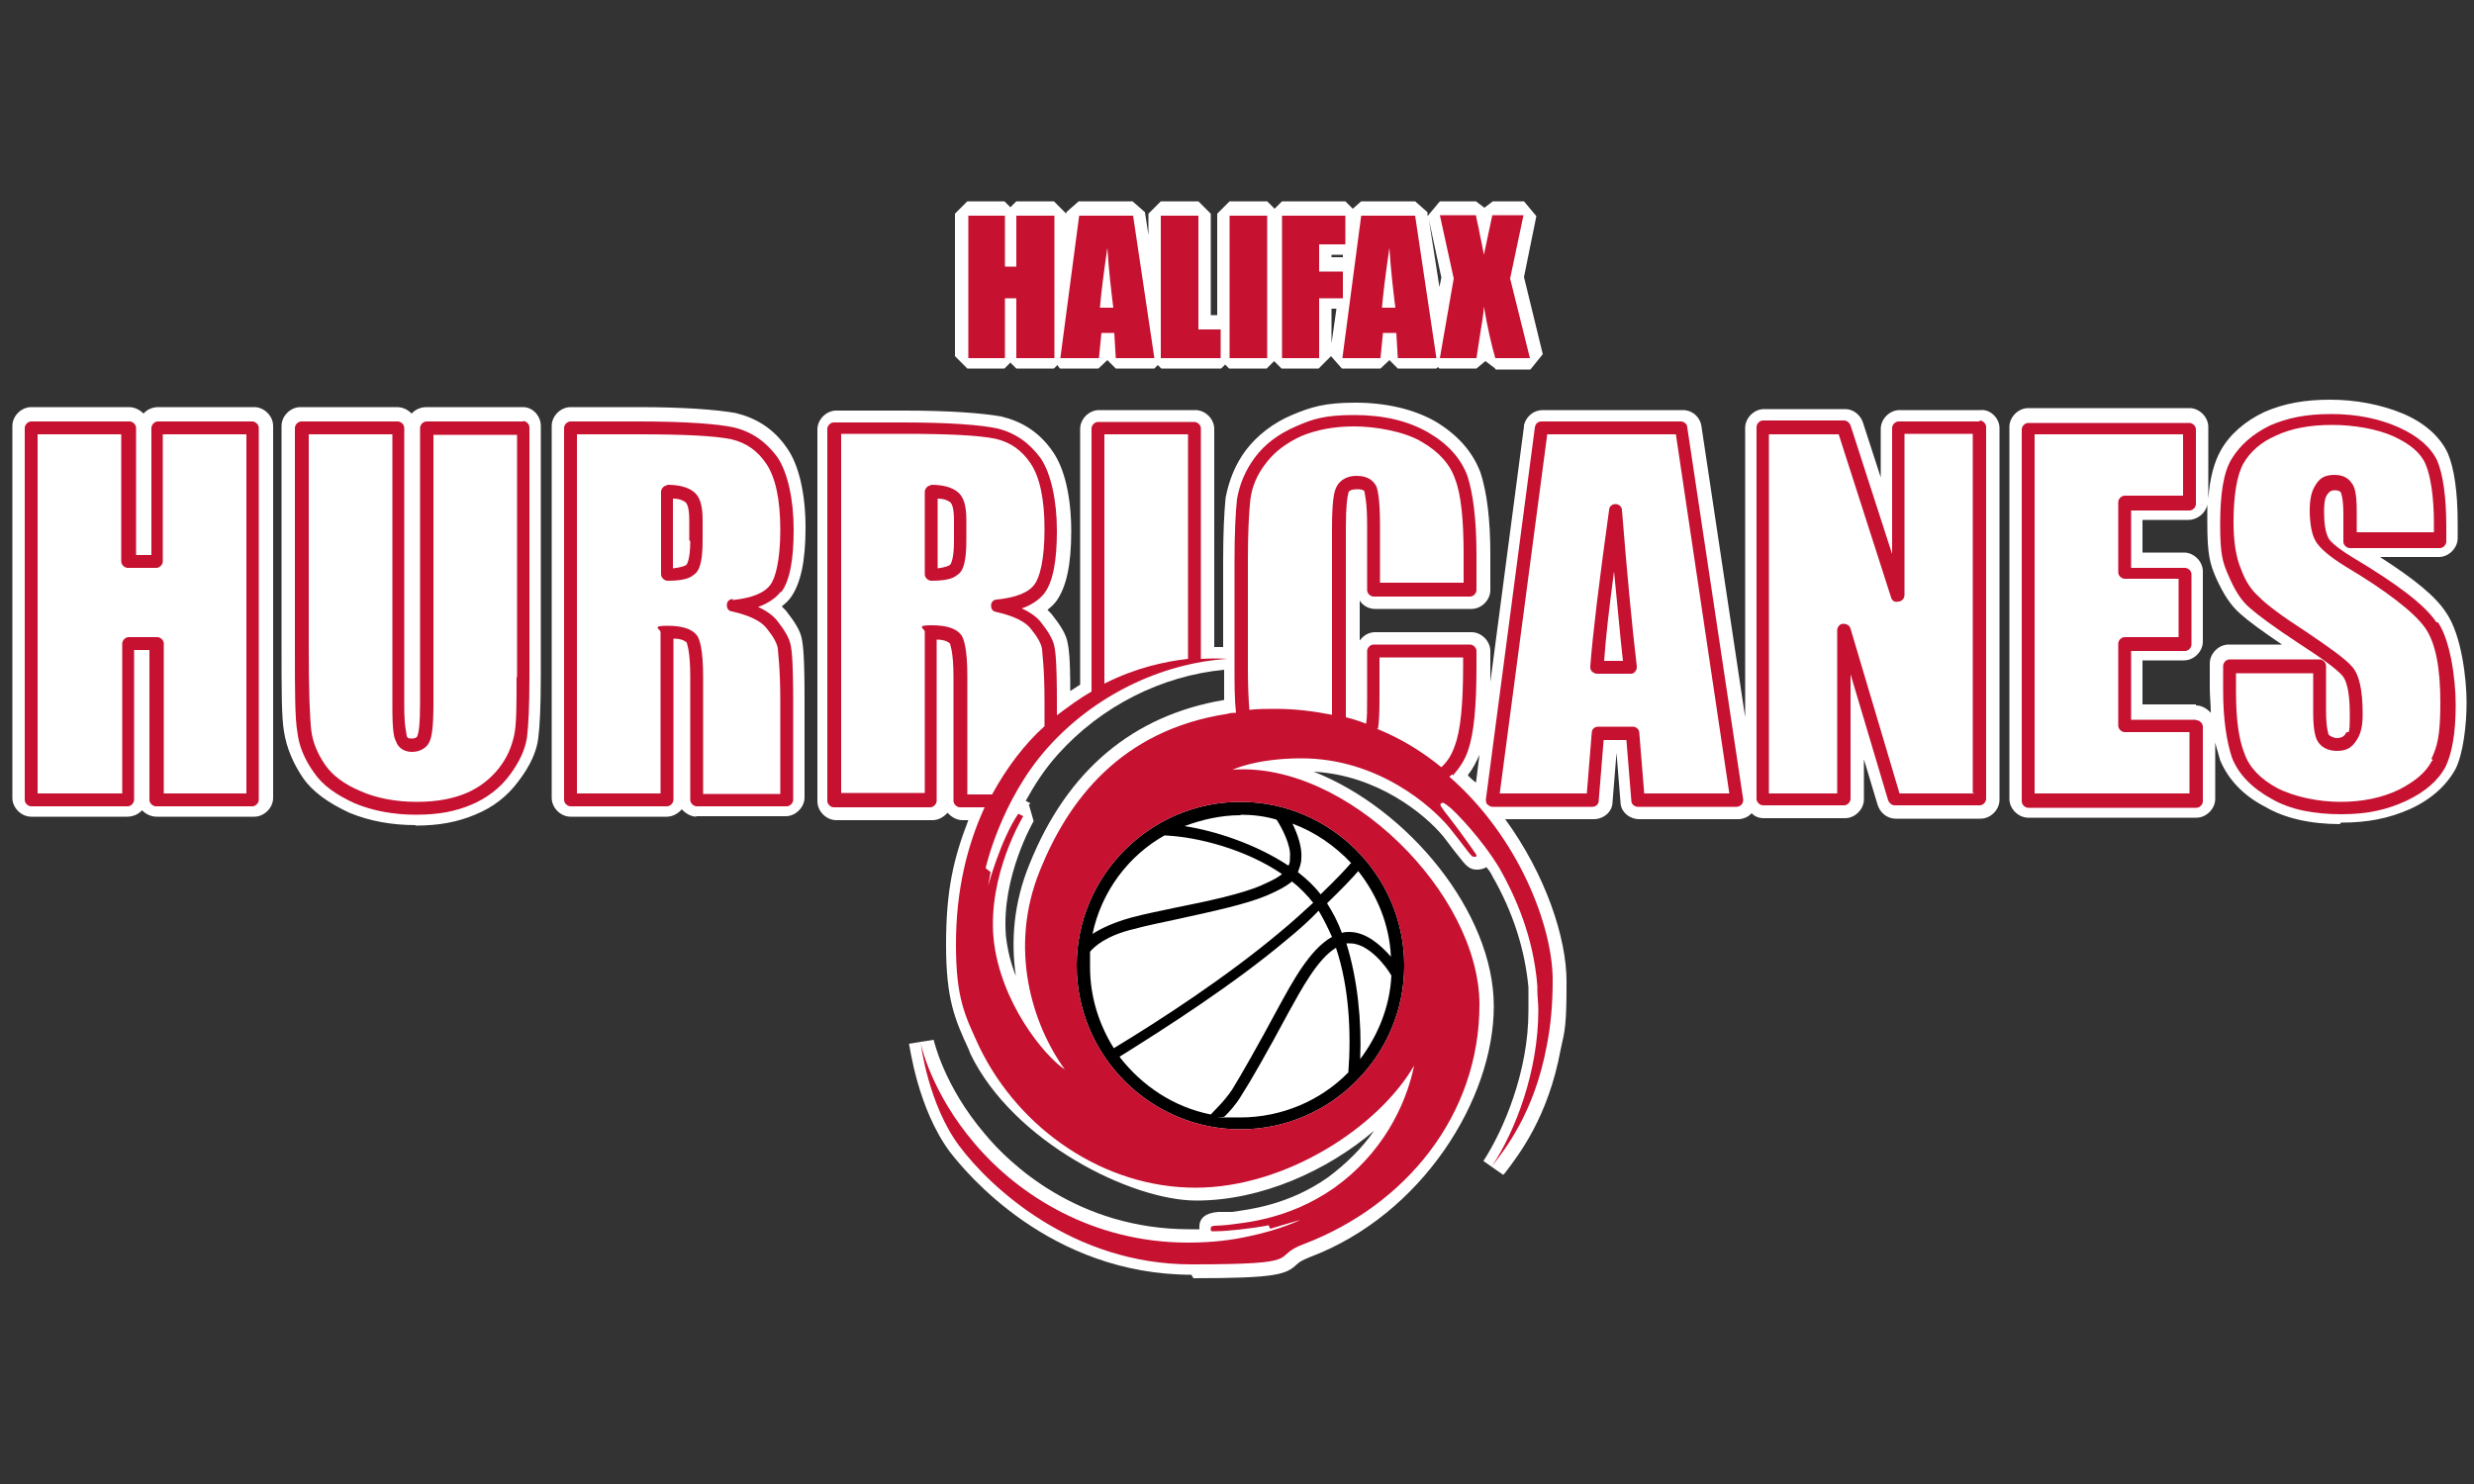 <?xml version="1.0" encoding="UTF-8"?>
<svg id="Layer_1" xmlns="http://www.w3.org/2000/svg" version="1.1" viewBox="0 0 500 300">
  <rect x="0" y="0" width="500" height="300" fill="#333333" stroke="none"/>
  <!-- Generator: Adobe Illustrator 29.5.1, SVG Export Plug-In . SVG Version: 2.1.0 Build 141)  -->
  <defs>
    <style>
      .st0 {
        fill: #c61131;
      }

      .st1 {
        fill: #fff;
      }
    </style>
  </defs>
  <g id="Layer_2">
    <path class="st1" d="M240.9,257.7c-28.8,0-45.7-20.7-48.9-24.8-6.6-8.9-8.1-21.4-8.3-21.9l5-.8s2,9.3,10.4,19.1c4.8,5.8,18.6,19.2,41.3,19.2s1.3,0,2,0v-.5c0-1.8,1.3-2.8,3.8-3h2.8c3.3-.5,11.3-1.3,19.4-7,3.6-2.7,6.8-5.8,9.3-9.4-9.4,8-22.7,14.1-35.9,14.1s-37.1-11.9-45.7-29.7l-.3-.8c-2.8-6.1-4.6-10.1-4.6-21.2s1.5-17.4,4.5-25.2h-1.2c-1.2,0-2.3-.7-3-1.5-.7.8-1.8,1.5-3,1.5h-19.5c-2,0-3.8-1.8-3.8-3.8v-75.2c0-2,1.8-3.8,3.8-3.8h13.9c8.8,0,15.6.5,19.5,1.2,4.1,1,7.6,3.1,10.3,7,2.5,3.5,3.8,9.4,3.8,16.2s-1,11.3-3,14.1c-.5.7-1.2,1.3-1.8,1.8.3.3.7.7.8.8,1.8,2.3,3,4.1,3.3,6,.2,1,.5,2.8.5,9.6.7-.5,1.3-.8,2-1.3v-51.7c0-2,1.8-3.8,3.8-3.8h19.5c2,0,3.8,1.8,3.8,3.8v44.1h1.8v-17.4c0-5.6.2-9.8.5-12.8.7-3.6,2-6.8,4.1-9.6,2.3-3,5.5-5.5,9.3-7.1s6.6-2.5,12.8-2.5,11.8,1.3,16.2,3.8c4.5,2.7,7.5,6.1,9.1,10.3,1.3,4,2,9.4,2,16.7v7.1c0,2-1.8,3.8-3.8,3.8h-19.5c-1.3,0-2.5-.7-3.1-1.7v8.1c.7-1,1.8-1.7,3.1-1.7h19.5c2,0,3.8,1.8,3.8,3.8v6.3l6.8-51.7v-.3c.5-1.8,2-3,3.8-3h28.3c2,0,3.6,1.5,3.8,3.5l8.8,58.6v-58.5c0-2,1.8-3.8,3.8-3.8h16.4c1.7,0,3.1,1.2,3.6,2.7l3.6,11.1v-9.8c0-2,1.8-3.8,3.8-3.8h16.4c2-.2,3.8,1.7,3.8,3.6v75.2c0,2-1.8,3.8-3.8,3.8h-17.2c-1.7,0-3.1-1.2-3.6-2.7l-2.8-9.3v8.1c0,2-1.8,3.8-3.8,3.8h-16.4c-1,0-1.8-.3-2.5-1-.7.8-1.8,1.2-2.7,1.2h-20c-2,0-3.8-1.5-3.8-3.5l-.8-9.9h0l-.8,9.9c0,2-1.8,3.5-3.8,3.5h-17.9c8.1,11.1,12.4,23.9,12.4,32.8s-.3,9.8-1.2,13.8c-2.5,13.6-8.4,21.2-11.3,25l-.3.3-4-2.8c4.1-6.3,9.1-18.1,9.1-30.3s0-1.3,0-2v-2.8c-.7-7.6-3.1-15.2-7.3-22.5-.3-.7-.7-1.2-1.2-1.8-.8.5-1.7.5-2,.5-1.5,0-2.3-1-3.6-2.7-.7-.8-1.7-2.2-3.1-4-3.8-4.6-13.4-12.4-26.2-13.1,19.1,7.5,36.4,28.5,36.4,47.4s-14.6,42.2-37.1,50.7c-1.7.7-2.2,1-2.7,1.5-2.2,2-3.8,2.8-20.9,2.8l-.5-.8ZM207.9,162.5l1,3.5s-6.6,11.3-5.6,23.2c.3,2.8,1,5.6,2,8.1-1-7-.5-14.7,2.8-22.7,7.6-18.9,20.9-30,39.3-33.1v-6.1c-12.6,1.2-24.8,7.3-33.6,17.1-2.7,3-4.8,6.3-6.5,9.4l1,.5-.3.2ZM296.6,156.7c.5.5,1,1,1.7,1.5l.7-5.6c-.7,1.5-1.3,2.8-2.3,4v.2ZM84,166.8c-4.8,0-9.3-.8-13.4-2.5-4.3-2-7.5-4.3-9.4-7.1s-3.3-6-3.8-9.3c-.5-2.8-.5-8.3-.5-17.2v-44.6c0-2,1.8-3.8,3.8-3.8h19.5c1.2,0,2.2.5,3,1.3.7-.8,1.8-1.3,3-1.3h19.5c2,0,3.6,1.8,3.6,3.8v50.4c0,6-.2,10.3-.5,12.6-.3,2.8-1.7,5.8-4,8.8-2.2,3-5.1,5.3-8.8,6.8-3.6,1.5-7.3,2.2-12.1,2.2h0ZM473,166.6c-6.1,0-11.3-1.2-15.2-3.5-4.5-2.3-7.5-5.6-9.1-9.4-.3-1.2-.7-2.3-1-3.6v11.4c0,2-1.8,3.8-3.8,3.8h-34c-2,0-3.8-1.8-3.8-3.8v-75.2c0-2,1.8-3.8,3.8-3.8h32.6c2,0,3.8,1.8,3.8,3.8v14.6c.3-4.3,1.2-7.5,2.5-9.8,1.8-3.3,5-6,8.8-7.8,4.1-1.8,8.3-2.5,13.4-2.5s10.3,1,14.6,2.8c4.3,1.8,7.5,4.6,9.1,8,1.3,3.1,2,7.8,2,14.2v3c0,2-1.8,3.8-3.8,3.8h-11.9c7,4.5,11.3,8,13.4,11.3,3.1,4.5,4.1,13.4,4.1,18.1s-.7,10.3-2.2,13.4c-1.8,3.3-4.8,6.1-9.1,8.1-4.5,2-8.8,2.8-14.1,2.8l-.2.3ZM443.8,142.6c1.2,0,2.3.7,3,1.5,0-1.7-.2-3.3-.2-5v-5c0-2,1.8-3.8,3.8-3.8h10.8c-4-2.7-6.6-4.6-8.3-6.1-2-1.7-3.5-4-5-7.3-1.3-3-1.8-4.8-1.8-11.3s0-2.5,0-3.6c-.3,1.7-2,3.1-3.8,3.1h-9.3v6.6h8.4c2,0,3.8,1.8,3.8,3.8v14.2c0,2-1.8,3.8-3.8,3.8h-8.4v8.9h10.8ZM140.8,165.1c-1.2,0-2.3-.7-3-1.5-.7.8-1.8,1.5-3,1.5h-19.5c-2,0-3.8-1.8-3.8-3.8v-75.2c0-2,1.8-3.8,3.8-3.8h13.9c8.8,0,15.6.5,19.5,1.2,4.1,1,7.6,3.1,10.3,7,2.5,3.5,3.8,9.4,3.8,16.2s-1,11.3-3,14.1c-.5.7-1.2,1.3-1.8,1.8.3.3.7.7.8.8,1.8,2.3,3,4.1,3.3,6,.2,1.2.5,3.3.5,11.9v19.9c0,2-1.8,3.8-3.8,3.8h-18.2l.2.2ZM31.7,165.1c-1.2,0-2.2-.5-3-1.3-.7.8-1.8,1.3-3,1.3H6.3c-2,0-3.8-1.8-3.8-3.8v-75.2c0-2,1.8-3.8,3.8-3.8h19.7c1.2,0,2.2.5,3,1.3.7-.8,1.8-1.3,3-1.3h19.4c2,0,3.8,1.8,3.8,3.8v75.2c0,2-1.8,3.8-3.8,3.8h-19.7ZM302.2,74.5l-2-1.5-1.8,1.5h-7.5l-.3-.3-.3.3h-7.8l-1.7-1.7-1.8,1.7h-7.8l-2.2-2.5-2.5,2.5h-7.5l-1.5-1.5-1.5,1.5h-7.6l-.8-.8-.8.8h-12.1l-.7-.7-.7.7h-7.8l-1.7-1.7-1.8,1.7h-7.8l-.5-.7-.7.7h-7.6l-1.2-1.2-1.2,1.2h-7.5l-2.5-2.5v-28.8l2.5-2.5h7.5l1.2,1.2,1.2-1.2h7.6l2.5,2.5v-.3l2.5-2.2h10.9l2.5,2.2.7,4.6v-4.3l2.5-2.5h7.6l2.5,2.5v20.5h1.3v-20.5l2.5-2.5h7.6l1.5,1.5,1.5-1.5h12.8l1.5,1.5,1.7-1.5h10.9l2.5,2.2v.8l2.5-3h7.3l1.7,1.3,1.7-1.3h6.3l2.5,3-2.5,12.3,3.8,15.6-2.5,3.1h-7l-.2-.2ZM269.1,69.4l1-7h-1v7ZM290.8,58.6l.5-2.5-2.5-11.6,2.2,14.1h-.2ZM271.4,52v-.5h-2.3v.5h2.3Z"/>
    <path class="st1" d="M51.2,84.8h-19.4c-.7,0-1.3.7-1.3,1.3v25.7h-3.1v-25.7c0-.7-.7-1.3-1.3-1.3H6.3c-.7,0-1.3.7-1.3,1.3v75.2c0,.7.7,1.3,1.3,1.3h19.5c.7,0,1.3-.7,1.3-1.3v-30.3h3.1v30.3c0,.7.7,1.3,1.3,1.3h19.5c.7,0,1.3-.7,1.3-1.3v-75.2c0-.7-.7-1.3-1.3-1.3ZM33,113.1h.2c0,.7-.7,1.3-1.3,1.3h-.2c.7,0,1.3-.7,1.3-1.3ZM24.7,129.7v30.3h0v-30.3c0-.7.7-1.3,1.3-1.3h.2c-.7,0-1.3.7-1.3,1.3h-.2ZM105.5,84.8h-19.4c-.7,0-1.3.7-1.3,1.3v55.5c0,4.6-.3,6.1-.5,6.6,0,.3-.3.7-1.2.7s-.8,0-1-.5c0-.5-.5-1.8-.5-5.8v-56.5c0-.7-.7-1.3-1.3-1.3h-19.5c-.7,0-1.3.7-1.3,1.3v44.6c0,8.6,0,14.1.5,16.9.3,2.8,1.5,5.6,3.3,8.1,1.8,2.7,4.6,4.6,8.3,6.3,3.6,1.5,7.8,2.3,12.4,2.3s8-.7,11.1-2,5.8-3.3,7.8-6,3.1-5.1,3.5-7.6c.3-2.3.5-6.5.5-12.3v-50.4c0-.7-.7-1.3-1.3-1.3h0ZM86.5,149.9c-.5.8-1.3,1.3-2.3,1.5,1-.2,1.8-.7,2.3-1.5ZM82,151.4c-.3,0-.5-.2-.8-.3.3,0,.5.3.8.3ZM80.5,150.6c.2.2.3.3.5.5-.2,0-.3-.3-.5-.5ZM80.4,150.4c-.2-.3-.3-.5-.5-1,0,.3.3.7.5,1ZM62.3,130.7h0ZM62.8,147.2h0ZM65.6,154.2c1.2,1.7,2.8,3,5,4.1-2.2-1.2-3.8-2.7-5-4.1ZM100.9,154.7c1.7-2.3,2.7-4.5,3-6.5-.3,2.2-1.3,4.3-3,6.5ZM104.1,146.2v-2.7,2.7ZM105.7,84.8h0ZM157.9,119.2c1.7-2.3,2.5-6.5,2.5-12.6s-1.2-11.6-3.3-14.7c-2.3-3.1-5.1-5.1-8.8-6-3.3-.7-9.6-1.2-19.1-1.2h-13.9c-.7,0-1.3.7-1.3,1.3v75.2c0,.7.7,1.3,1.3,1.3h19.5c.7,0,1.3-.7,1.3-1.3v-32.6c2,0,2.5.7,2.7.8,0,.3.7,1.5.7,6.8v25c0,.7.7,1.3,1.3,1.3h18.2c.7,0,1.3-.7,1.3-1.3v-19.9c0-8.3-.3-10.4-.5-11.4-.3-1.5-1.3-3.1-2.8-5-.8-1-2.2-2-3.8-2.7,2-.7,3.6-1.8,4.6-3.1h0ZM133.5,116.1c.2.5.7,1,1.2,1-1.8,0-1.5-.5-1.2-1ZM139.5,109c0,4.1-.8,4.8-.8,4.8-.3,0-1,.5-2.7.7v-14.1c1.5,0,2.2.5,2.5.7.3,0,.8,1,.8,3.6v4.1h.2v.2ZM140.2,115.9c1.3-.8,1.8-3,1.8-7v-4.1c0-2.8-.5-4.6-1.7-5.6s-3-1.5-5.3-1.5h0c2.7,0,4.5.5,5.5,1.5,1.2,1,1.7,2.8,1.7,5.6v4.1c0,4-.7,6.1-1.8,7s-2.8,1.2-5.3,1.2,0,0,0,0c2.5,0,4.3-.3,5.1-1.2ZM157.7,106.7c0,1.7,0,3-.2,4.3,0-1.3.2-2.7.2-4.5h0v.2ZM133.5,160h-16.9,16.9ZM134.9,126h-.5c.2,0,.3-.2.5-.2,3.3,0,5.1.7,6.1,2,.5.8,1.2,2.5,1.2,8.3h0c0-5.5-.7-7.3-1.2-8.1-1-1.3-2.8-2-6.1-2ZM157.7,160h-15.6,15.6ZM156.9,129.7v.3-.3ZM148.1,120.9h0c-.7-.2-1.2.3-1.2,1h0c0-.7.5-1.2,1.2-1.2h0c3.8,0,6.5-1.2,7.6-3,.7-.8,1.5-2.8,1.8-6.6-.3,3.5-1,5.8-1.8,6.8-1.2,1.7-3.8,2.7-7.6,3.1v-.2ZM339.8,84.8h-28.3c-.7,0-1.2.5-1.3,1.2l-9.9,75.2c0,.3,0,.8.3,1,.3.3.7.5,1,.5h20.2c.7,0,1.3-.5,1.3-1.2l1-12.3h4.6l1,12.3c0,.7.7,1.2,1.3,1.2h20c.3,0,.8-.2,1-.5.3-.3.3-.7.3-1l-11.3-75.2c0-.7-.7-1.2-1.3-1.2h0ZM330.8,134.5c0,.3,0,.8-.3,1-.3.3-.7.5-1,.5h-6.8c-.3,0-.7,0-1-.5-.3-.3-.3-.7-.3-1h0c0,.3,0,.5.3.8s.7.5,1,.5h6.8c.3,0,.7,0,1-.5.3-.3.3-.5.3-.8h0ZM326.2,115.1c.7,6.8,1.2,12.9,1.8,18.1h-3.8c.3-4.5,1-10.6,2-18.1ZM303.2,160l9.6-72.6-9.6,72.6h0ZM330,146.6h0c.3,0,.7,0,.8.3-.3-.2-.7-.3-1-.3h.2ZM332.3,160l-1-12.3,1,12.3h0ZM400.1,84.6h-16.4c-.7,0-1.3.7-1.3,1.3v25.5l-8.4-26c-.2-.5-.7-1-1.3-1h-16.4c-.7,0-1.3.7-1.3,1.3v75.2c0,.7.7,1.3,1.3,1.3h16.4c.7,0,1.3-.7,1.3-1.3v-25.2l7.6,25.5c.2.5.7,1,1.3,1h17.2c.7,0,1.3-.7,1.3-1.3v-75.2c0-.7-.7-1.3-1.3-1.3v.2ZM383.7,121.2c.7,0,1.2-.7,1.2-1.3v-32.6h13.8v.3h-13.4v32.6h-.2c0,.5-.5,1-1.2,1.2-.3,0-.5,0-.8-.2h.7ZM357.5,87.4h14.1c0,.2-13.9.2-13.9.2v72.4h-.2v-72.6ZM373.9,126.7s0-.3-.2-.3c0,0,.3.3.3.5l9.9,33.1h0l-9.9-33.3h-.2ZM443.8,145.1h-13.1v-13.9h10.9c.7,0,1.3-.7,1.3-1.3v-14.2c0-.7-.7-1.3-1.3-1.3h-10.9v-11.6h11.8c.7,0,1.3-.7,1.3-1.3v-15.1c0-.7-.7-1.3-1.3-1.3h-32.6c-.7,0-1.3.7-1.3,1.3v75.2c0,.7.7,1.3,1.3,1.3h34c.7,0,1.3-.7,1.3-1.3v-15.1c0-.7-.7-1.3-1.3-1.3h0ZM429.6,128.5h10.8-10.8ZM411.2,160v-72.6h0v72.6h0ZM492.4,125.4h0c-2.3-3.5-8-7.8-16.9-13.1-3.6-2.2-4.8-3.5-5-4.1-.5-1-.8-2.8-.8-5.1s.3-3.1.7-3.6c.3-.5.8-.8,1.5-.8s1.2.3,1.2.5c0,0,.5,1,.5,4.3v5.6c0,.7.7,1.3,1.3,1.3h18.2c.7,0,1.3-.7,1.3-1.3v-3c0-6.3-.7-10.6-1.8-13.3-1.3-2.8-4-5.1-7.8-6.8-3.8-1.7-8.3-2.7-13.6-2.7s-8.9.8-12.4,2.3c-3.5,1.7-6.1,4-7.8,6.8-1.7,2.8-2.3,7.3-2.3,13.3s.5,7.6,1.7,10.3c1.2,2.8,2.5,5,4.3,6.5,1.7,1.5,4.8,3.8,9.8,7.1,4.8,3.1,7.8,5.3,8.9,6.6.7.8,1.5,2.8,1.5,7.8s-.3,3.1-.8,3.8c-.3.7-1,1-1.8,1s-1.5-.5-1.7-.7c0-.2-.5-1.2-.5-4.8v-9.1c0-.7-.7-1.3-1.3-1.3h-18.2c-.7,0-1.3.7-1.3,1.3v5c0,5.8.7,10.3,1.8,13.6,1.3,3.3,4,6.1,8,8.3,3.8,2.2,8.6,3.1,14.1,3.1s9.4-1,13.1-2.7c3.8-1.8,6.5-4.1,8-7,1.3-2.8,2-6.8,2-12.4s-1.2-13.3-3.6-16.7h0ZM473.8,114.1c8.4,5,13.9,9.3,16.1,12.4,0,0,0,.3.2.3h0c-2.2-3.1-7.6-7.3-16.1-12.4-3.3-2-5.3-3.6-6-5.1v-.2c.8,1.5,2.8,3.1,6,5h-.2ZM475.5,97.9c.5.7.8,2,.8,5.3v4h-.2v-4.3c0-2.8-.3-4.1-.7-5ZM453.3,93.2c1.3-2.3,3.5-4.3,6.5-5.6,3.1-1.5,7-2.2,11.4-2.2s9.1.8,12.4,2.3,5.5,3.3,6.5,5.6h0c-1-2-3.1-4-6.3-5.3-3.3-1.5-7.6-2.3-12.4-2.3s-8.3.7-11.4,2.2c-3,1.3-5.1,3.3-6.5,5.6-1.3,2.5-2,6.5-2,11.9s0,4.1.3,5.5c-.3-1.8-.5-3.6-.5-5.8,0-5.5.7-9.6,2-11.9h0ZM452.8,114.6c0-.3-.3-.8-.5-1.2.2.5.3,1,.7,1.5.5,1.2,1,2.2,1.5,3-.7-1-1.2-2-1.7-3.3ZM452.1,112.5c0,.2,0,.5.2.7,0-.2,0-.5-.2-.7ZM472.3,151.4c2.2,0,3.1-.8,4-2.2s1.2-3,1.2-5.3c0-3.5-.3-6.1-1.2-8,.8,1.8,1.3,4.5,1.3,8.3s-.3,4-1.2,5.3c-.8,1.5-2.3,2.2-4,2.2s-3.3-1-3.8-1.8c0,0-.2-.3-.3-.5v.2c.5.8,1.7,1.8,3.8,1.8h.2ZM453.6,151.9c-1.2-3-1.7-7.1-1.7-12.6v-3.6h15.6v.3h-15.4v3.6c0,5.5.5,9.8,1.7,12.6,0,.3.2.7.3.8-.2-.3-.3-.8-.5-1.2h0ZM292.9,156.8l.7-.5c1.5-1.7,2.5-3.3,3.1-5.1,1.2-3.5,1.7-8.9,1.7-17.1v-3c0-.7-.7-1.3-1.3-1.3h-19.5c-.7,0-1.3.7-1.3,1.3v14.7c-1.3-.5-2.8-1-4.1-1.3v-38.3c0-4.5.3-6.3.5-7,0-.3.3-.8,1.8-.8s1.5.5,1.5.7c0,.3.5,1.7.5,6.6v13.1c0,.7.7,1.3,1.3,1.3h19.5c.7,0,1.3-.7,1.3-1.3v-7.1c0-7.3-.7-12.4-1.8-15.9-1.3-3.6-4-6.6-8-8.9-4-2.3-8.9-3.5-14.9-3.5s-8.4.8-11.8,2.3c-3.5,1.5-6.3,3.6-8.3,6.3-2,2.7-3.1,5.5-3.6,8.4-.3,2.8-.5,7-.5,12.4v22c0,3.3,0,6.1.3,8.8h-1.7c-21.7,3.3-32.3,17.7-37.9,31.6-6.5,15.9-1.5,31.3,5,40.3-4.1-2.7-13.1-13.6-14.4-26.5-1.2-12.9,6-24.7,6-24.7l-1-.5c-3.6,5.3-6.1,14.6-6.1,14.6l.5-2.8-1-.8s3-13.6,12.4-24.2c9.4-10.6,22.9-17.2,36.4-18.1,0,0-2-.2-5.3,0v-46.6c0-.7-.7-1.3-1.3-1.3h-19.5c-.7,0-1.3.7-1.3,1.3v53.2c-2.3,1.3-4.6,3-7,4.8v-2.5c0-8.3-.3-10.4-.5-11.4-.3-1.5-1.3-3.1-2.8-5-.8-1-2.2-2-3.8-2.7,2-.7,3.6-1.8,4.6-3.1,1.7-2.3,2.5-6.5,2.5-12.6s-1.2-11.6-3.3-14.7c-2.3-3.1-5.1-5.1-8.8-6-3.3-.7-9.6-1.2-19.1-1.2h-13.9c-.7,0-1.3.7-1.3,1.3v75.2c0,.7.7,1.3,1.3,1.3h19.5c.7,0,1.3-.7,1.3-1.3v-32.6c2,0,2.5.7,2.7.8.2.3.7,1.5.7,6.8v25c0,.7.7,1.3,1.3,1.3h5c-3.5,7.6-5.8,16.7-5.8,27.7s1.8,14.4,4.8,20.9c8.1,16.6,25.2,28.3,43.6,28.3s37.1-12.4,44.2-24.7c-1.7,8.3-6.6,17.9-16.1,24.7-9.4,6.6-18.7,7.1-21.4,7.5-2.7.3-3.6,0-3.6.7v.3q0,.3.3.3h.8c2,0,7-.5,10.6-1.2l.3.7c4.1-1.2,6.1-1.8,6.1-1.8,0,0-4,2-10.3,3.3-3.5.8-7.6,1.3-12.4,1.3-19.1,0-34.1-9.4-43.1-20-8.9-10.4-10.9-20.2-10.9-20.2,0,0,1.5,12.3,7.8,20.7,6.3,8.4,22.9,23.9,46.9,23.9s15.6-1.5,22.7-4.1c20.5-7.8,35.5-26,35.5-48.4s-26.8-49.2-49.9-47.5c0,0,4.8-2.3,13.9-2.3,15.4,0,26.3,9.6,30,14.1,3.6,4.5,4.3,5.8,4.8,5.8s.8,0,.5-.5-3.5-5-5.3-7.3c-1.8-2.3-2.2-2.8-1.7-3,.3-.3.7,0,1.7.8s6.3,6.1,10.1,12.4c3.1,5.5,6.8,13.6,7.6,23.7v.8c0,1.3.2,2.7.2,4.1,0,12.3-4.6,24.4-9.4,31.6,2.7-3.5,8.6-10.9,11.1-24.4.8-4,1.2-8.3,1.2-13.3,0-10.8-6.8-28.8-20.9-41.1l-.2.2ZM209.1,117.8c-1.2,1.7-3.8,2.7-7.6,3.1-.7,0-1,.5-1.2,1v-.2c0-.7.5-1.2,1.2-1.2h0c3.8,0,6.5-1.2,7.6-3,.7-.8,1.5-2.8,1.8-6.6-.3,3.5-1,5.8-1.8,6.8ZM186.9,116.1c.2.5.7,1,1.2,1-1.8,0-1.5-.5-1.2-1ZM193.5,115.9c1.3-.8,1.8-3,1.8-7v-4.1c0-2.8-.5-4.6-1.7-5.6s-3-1.5-5.3-1.5h0c2.7,0,4.5.5,5.5,1.5,1.2,1,1.7,2.8,1.7,5.6v4.1c0,4-.7,6.1-1.8,7s-2.8,1.2-5.3,1.2,0,0,0,0c2.5,0,4.3-.3,5.1-1.2ZM189.5,114.4v-14.1c1.5,0,2.2.5,2.5.7.3,0,.8,1,.8,3.6v4.1h0c0,4.3-.8,5-.8,5-.3,0-1,.5-2.5.7ZM210.9,111c0-1.3.2-2.7.2-4.5h0c0,1.7,0,3-.2,4.3v.2ZM186.9,160h-16.9,16.9ZM188.2,126h-.5c.2,0,.3-.2.5-.2,3.3,0,5.1.7,6.1,2,.5.8,1.2,2.5,1.2,8.3h0c0-5.5-.7-7.3-1.2-8.1-1-1.3-2.8-2-6.1-2ZM195.5,160.2h0v-.3h5c3-5.5,6.6-10.1,10.6-13.8v-4.5h0v4.8c-4,3.6-7.6,8.3-10.6,13.8h-5ZM272,190.3c2.5,7.3,3.1,15.7,2.8,23.2,3.6-4.8,6-10.4,6.3-16.7h0c-.3,6.3-2.7,12.1-6.3,16.9h0c.3-7.5-.5-16.1-2.8-23.4h0ZM239.7,166.5c6.5,1,14.4,3.6,20.7,7.8v.3c-6.5-4.3-14.6-7-21-8h.5l-.2-.2ZM258.5,187.8c2.7-2.3,5-4.3,6.8-6,0-.2-.3-.3-.5-.5l.7.7c-2,1.8-4.1,3.8-6.8,6-10.6,8.9-23.9,17.6-33.5,23.4v-.2c9.6-6,22.9-14.4,33.5-23.4h-.2ZM270,191.1h0c-3.8,2.3-7,8.6-9.4,12.9h0c2.5-4.5,5.8-10.8,9.6-13.1l-.2.2ZM266.9,180.4c-1.3-1.7-2.8-3.1-4.6-4.5,1.8,1.3,3.3,2.8,4.6,4.5l3-3-3,3ZM262.9,173.1c0-2.2-.8-5-1.8-7,1,2,2.2,4.6,1.8,7ZM235.6,168.4c-7.5,4.3-12.8,11.3-14.7,19.9h0c1.8-8.6,7.3-15.9,14.7-20h0v.2ZM226.3,213.2c4.5,6,10.9,10.1,18.4,11.6.8-.7,2.7-2.3,4.3-5,2-3.1,5.3-8.8,9.4-16.7h0c-4.3,8.1-7.5,13.8-9.4,16.9-1.7,2.5-3.5,4.1-4.3,5-7.5-1.5-13.9-5.8-18.4-11.6h0v-.2ZM247.4,225.3h3.1c-8.6,0-2.2,0-3.3,0h.2ZM250.7,164.3h0ZM262.9,87.8c3.1-1.3,6.6-2,10.8-2s10.1,1,13.6,3.1c3.5,2,5.8,4.6,6.8,7.6,1.2,3.1,1.7,8.3,1.7,15.1v5.8h-.3v-5.6c0-6.8-.5-11.9-1.7-15.1-1-3-3.3-5.6-6.8-7.6h.2c-3.5-2.2-8.1-3.1-13.6-3.1s-7.6.7-10.8,2c-2.2,1-4.1,2.2-5.6,3.8,1.5-1.7,3.5-2.8,5.8-4h0ZM254.5,95.1s0-.2.2-.3c0,0-.2.2-.2.3ZM269.9,98.5c-.3.8-.7,2.5-.7,8v37.6h-.3v-37.4c0-5.3.5-7.1.7-8,.3-.8,1-1.8,2.3-2.3-1,.5-1.7,1.3-2,2.2ZM278.3,146.9h0c.2-1.3.3-3.1.3-6.3v-8.1h.2v8.1h-.2c0,3.1,0,5-.3,6.3,4.8,2,9.3,4.6,12.9,7.8h0c-3.8-3.1-8.1-5.8-13.1-7.8h.2ZM203.1,72h-7.5v-28.8h7.5v10.3h2.3v-10.3h7.6v28.8h-7.6v-12.1h-2.3v12.1ZM222.5,66.9h2.7l.3,5.1h7.8l-4.3-28.8h-10.9l-3.8,28.8h7.8l.5-5.1h0ZM223.8,49.7c.3,4.8.8,8.8,1.2,12.1h-2.7c.2-2.5.7-6.6,1.5-12.1h0ZM246.7,72h-12.1v-28.8h7.6v23h4.5v5.8ZM256.1,72h-7.6v-28.8h7.6v28.8ZM266.6,72h-7.5v-28.8h12.8v5.8h-5.3v5.5h4.8v5.5h-4.8s0,12.1,0,12.1ZM279,72l.5-5.1h2.7l.3,5.1h7.8l-4.3-28.8h-10.9l-3.8,28.8h7.8ZM280.8,49.7c.3,4.8.8,8.8,1.2,12.1h-2.7c.2-2.5.7-6.6,1.5-12.1h0ZM290.9,72l2.8-16.1-2.8-12.8h7.3c0,.8.5,2.2.8,4,.3,1.5.7,2.8.8,4l1.7-8h6.3l-2.7,12.8,4,16.1h-7c-.8-2.8-1.7-6.3-2.3-10.4-.2,1.8-.5,3.8-.8,5.8l-.7,4.6h-7.5Z"/>
  </g>
  <g id="Layer_11" data-name="Layer_1">
    <path class="st1" d="M33.1,113.5c0,.7-.7,1.3-1.3,1.3h-5.8c-.7,0-1.3-.7-1.3-1.3v-25.7H7.6v72.6h16.9v-30.3c0-.7.7-1.3,1.3-1.3h5.8c.7,0,1.3.7,1.3,1.3v30.3h16.9v-72.6h-16.9v25.7h.2Z"/>
    <path class="st1" d="M87.5,142c0,5.3-.3,6.8-.7,7.6-.5,1.5-1.8,2.3-3.6,2.3s-2.8-.8-3.3-2.2c-.3-.7-.7-2.2-.7-6.8v-55.2h-16.9v43.2c0,8.4,0,13.9.5,16.6.3,2.5,1.2,4.8,2.8,7,1.5,2.2,4,4,7.1,5.3,3.3,1.5,7.1,2.2,11.4,2.2s7.3-.7,10.1-1.8c2.8-1.2,5-2.8,6.6-5.1,1.7-2.3,2.7-4.5,3-6.5.3-2.2.5-6.1.5-11.8v-49h-16.9v54.2h0Z"/>
    <path class="st1" d="M148.1,121.1c3.8-.3,6.5-1.3,7.6-3.1.8-1.2,2-4.1,2-11.1s-1-10.6-2.8-13.3-4.3-4.3-7.1-5c-3.1-.7-9.4-1-18.6-1h-12.6v72.6h16.9v-32.6c0-.7.7-1.3,1.3-1.3,3.3,0,5.1.7,6.1,2,.5.8,1.2,2.5,1.2,8.3v23.7h15.6v-18.6c0-7.5,0-9.9-.5-10.8-.3-1.2-1-2.5-2.2-4-1.2-1.3-3.5-2.5-7.1-3.5-.7,0-1-.7-1-1.3s.5-1.2,1.2-1.2h0v.2ZM142.2,109.4c0,4-.7,6.1-1.8,7s-2.8,1.2-5.3,1.2-1.3-.7-1.3-1.3v-16.7c0-.7.7-1.3,1.3-1.3,2.7,0,4.5.5,5.5,1.5,1.2,1,1.7,2.8,1.7,5.6,0,0,0,4.1,0,4.1Z"/>
    <path class="st1" d="M201.5,121.1c3.8-.3,6.5-1.3,7.6-3.1.8-1.2,2-4.1,2-11.1s-1-10.6-2.8-13.3-4.3-4.3-7.1-5c-3.1-.7-9.4-1-18.6-1h-12.6v72.6h16.9v-32.6c0-.7.7-1.3,1.3-1.3,3.3,0,5.1.7,6.1,2,.5.8,1.2,2.5,1.2,8.3v23.7h5c3-5.5,6.6-10.1,10.6-13.8v-4.8c0-7.5,0-9.9-.5-10.8-.3-1.2-1-2.5-2.2-4-1.2-1.3-3.5-2.5-7.1-3.5-.7,0-1-.7-1-1.3s.5-1.2,1.2-1.2h0v.2ZM195.5,109.4c0,4-.7,6.1-1.8,7s-2.8,1.2-5.3,1.2-1.3-.7-1.3-1.3v-16.7c0-.7.7-1.3,1.3-1.3,2.7,0,4.5.5,5.5,1.5,1.2,1,1.7,2.8,1.7,5.6,0,0,0,4.1,0,4.1Z"/>
    <path class="st1" d="M240.1,87.8h-16.9v50.4c6.3-3.1,12.4-4.5,16.9-5,0,0,0-45.4,0-45.4Z"/>
    <path class="st1" d="M278.8,141c0,3.1,0,5-.3,6.3,4.8,2,9.3,4.6,13.1,7.8,1.2-1.3,2.2-2.8,2.7-4.3,1-3.1,1.7-8.6,1.7-16.2v-1.7h-16.9v8.1h-.2Z"/>
    <path class="st1" d="M287.1,89.5c-3.5-2.2-8.1-3.1-13.6-3.1s-7.6.7-10.8,2c-3,1.3-5.5,3.1-7.1,5.5-1.7,2.3-2.8,4.8-3.1,7.3-.3,2.7-.5,6.6-.5,12.1v22c0,3.1,0,6,.3,8.4,1.7,0,3.5-.2,5.3-.2,4,0,7.8.5,11.3,1.2v-37.6c0-5.3.5-7.1.7-8,.5-1.2,1.5-2.7,4.3-2.7s3.5,1.2,4,2.2c.3.7.7,2.3.7,7.6v11.8h16.9v-5.8c0-6.8-.5-11.9-1.7-15.1-1-3-3.3-5.6-6.8-7.6h.2Z"/>
    <path class="st1" d="M312.8,87.8l-9.6,72.6h17.6l1-12.3c0-.7.7-1.2,1.3-1.2h7c.7,0,1.3.5,1.3,1.2l1,12.3h17.2l-10.8-72.6h-26ZM330.5,135.9c-.3.3-.7.5-1,.5h-6.8c-.3,0-.7,0-1-.5-.3-.3-.3-.7-.3-1,.5-6.6,1.8-17.4,3.8-31.6,0-.7.7-1.3,1.3-1.2.7,0,1.2.5,1.3,1.2,1,12.4,2,23.2,3,31.6,0,.3,0,.8-.3,1Z"/>
    <path class="st1" d="M385,120.5c0,.7-.5,1.2-1.2,1.3-.7,0-1.3-.3-1.5-.8l-10.6-33h-14.1v72.6h13.8v-33c0-.7.5-1.2,1.2-1.3.7,0,1.3.3,1.5,1l9.9,33.3h14.9v-72.6h-13.8v32.6h-.2v-.2Z"/>
    <path class="st1" d="M428.3,146.8v-16.6c0-.7.7-1.3,1.3-1.3h10.9v-11.8h-10.9c-.7,0-1.3-.7-1.3-1.3v-14.2c0-.7.7-1.3,1.3-1.3h11.8v-12.4h-30v72.6h31.3v-12.4h-13.1c-.7,0-1.3-.7-1.3-1.3h0v.2Z"/>
    <path class="st1" d="M490.1,127.3c-2.2-3.1-7.6-7.3-16.1-12.4-3.3-2-5.3-3.6-6-5.1-.8-1.5-1.2-3.5-1.2-6.3s.3-3.8,1.2-5.1c.8-1.3,2.2-2,3.8-2s3,.8,3.5,1.7c.5.7,1,1.8,1,5.6v4.3h15.6v-1.7c0-5.8-.5-9.8-1.7-12.1-1-2.2-3.1-4.1-6.5-5.6s-7.6-2.3-12.4-2.3-8.3.7-11.4,2.2c-3,1.3-5.1,3.3-6.5,5.6-1.3,2.5-2,6.5-2,11.9s.5,7,1.5,9.4c1,2.3,2.2,4.3,3.6,5.6,1.5,1.3,4.8,3.6,9.4,7,5,3.3,8.1,5.6,9.4,7.1,1.5,1.7,2.2,4.8,2.2,9.6s-.3,4-1.2,5.3c-.8,1.5-2.3,2.2-4,2.2s-3.3-1-3.8-1.8c-.7-1-1-3-1-6.1v-7.8h-15.6v3.6c0,5.5.5,9.8,1.7,12.6,1,2.8,3.3,5.1,6.6,7,3.5,1.8,7.8,2.8,12.8,2.8s8.6-.8,11.9-2.5,5.5-3.5,6.6-5.8,1.8-6.1,1.8-11.3-1-12.3-3.1-15.2l-.3-.3h0Z"/>
    <path class="st1" d="M260.4,204.6c-4.3,8-7.6,13.8-9.6,16.9-1.2,1.8-2.3,3.1-3.3,4.1,1,0,2.2.2,3.3.2,8.6,0,16.2-3.5,21.9-9.1.7-7.6,0-17.2-2.5-25.2-3.8,2.3-7.1,8.6-9.6,13.1h-.2Z"/>
    <path class="st1" d="M258.5,203.6c2.8-5.1,6.3-11.8,10.8-14.2-.7-1.8-1.7-3.6-2.7-5.3-1.8,1.7-4.1,3.6-6.6,6-10.6,8.9-24,17.6-33.6,23.5,4.5,6,10.9,10.1,18.4,11.6.8-.7,2.7-2.3,4.3-5,2-3.1,5.3-8.8,9.4-16.7h0v.2Z"/>
    <path class="st1" d="M271.2,188.6c.5,0,1-.2,1.5-.2h0c3.5,0,6.5,2.7,8.4,5-.3-6.5-2.8-12.4-6.6-17.2-1.2,1.2-3.1,3.5-6.3,6.5,1.2,1.8,2.2,3.8,3,6Z"/>
    <path class="st1" d="M265.2,182.3c-1.2-1.7-2.7-3-4.3-4.3-1.2,1-2.7,1.8-5,2.8-4.1,2-11.3,3.5-18.1,4.8-3.3.7-6.3,1.3-8.8,2-5.6,1.5-8.1,3.6-8.9,4.6v3c0,6.1,1.8,11.8,4.8,16.4,9.6-6,22.9-14.4,33.5-23.4,2.7-2.3,5-4.3,6.8-6h0Z"/>
    <path class="st1" d="M272.7,190.7h-.7c2.5,7.3,3.1,15.7,2.8,23.2,3.6-4.8,6-10.6,6.3-16.9-1.2-1.7-4.6-6.3-8.4-6.5h0v.2Z"/>
    <path class="st1" d="M262.9,173.5c0,1.2-.3,2-.7,2.8,1.8,1.3,3.3,2.8,4.6,4.5,3.1-3,5.1-5.1,6.1-6.3-3.3-3.5-7.3-6.3-11.9-8,1,2,2.2,4.6,1.8,7h0Z"/>
    <path class="st1" d="M237.6,183.4c6.5-1.3,13.6-2.8,17.6-4.6,2-.8,3.1-1.5,4-2.2-7.3-5-17.1-7.6-23.5-7.8-7.5,4.3-12.9,11.4-14.7,20,1.7-1.2,4.1-2.5,7.8-3.3,2.7-.7,5.6-1.3,8.9-2h0v-.2Z"/>
    <path class="st1" d="M260.4,175c.2-.5.3-1,.3-1.7.2-2.3-1.8-6.1-2.7-7.6-2.3-.7-4.8-1-7.3-1-4,0-7.8.8-11.3,2.2,6.5,1,14.6,3.6,21,8h0l-.2.2Z"/>
    <path d="M250.7,162.1c-18.2,0-33.1,14.9-33.1,33.1s14.9,33.1,33.1,33.1,33.1-14.9,33.1-33.1-14.9-33.1-33.1-33.1ZM281.1,193.4c-2-2.3-5-5-8.4-5h0c-.5,0-1,0-1.5.2-.8-2.2-1.8-4.1-3-6,3.1-3,5.1-5.1,6.3-6.5,3.8,4.8,6.3,10.8,6.6,17.2ZM273,174.5c-1,1.2-3,3.3-6.1,6.3-1.3-1.7-2.8-3.1-4.6-4.5.3-.8.7-1.7.7-2.8.2-2.2-.8-5-1.8-7,4.6,1.7,8.6,4.5,11.9,8h0ZM250.7,164.7c2.5,0,5,.3,7.3,1,1,1.5,3,5.3,2.7,7.6,0,.7,0,1.2-.3,1.7-6.5-4.3-14.6-7-21-8,3.5-1.3,7.3-2.2,11.3-2.2h0l.2-.2ZM235.6,168.9c6.5.3,16.2,2.8,23.5,7.8-.8.7-2,1.3-4,2.2-4,1.8-11.1,3.3-17.6,4.6-3.3.7-6.3,1.3-8.9,2-3.6,1-6.1,2.2-7.8,3.3,1.8-8.6,7.3-15.9,14.7-20h0v.2ZM220.3,192.4c.8-1,3.3-3.3,8.9-4.6,2.5-.7,5.6-1.3,8.8-2,6.8-1.5,13.9-3,18.1-4.8,2.3-1,3.8-1.8,5-2.8,1.7,1.3,3.1,2.8,4.3,4.3-2,1.8-4.1,3.8-6.8,6-10.6,8.9-23.9,17.6-33.5,23.4-3-4.8-4.8-10.4-4.8-16.4s0-2,0-3h0ZM226.3,213.6c9.6-6,23-14.6,33.6-23.5,2.7-2.2,4.8-4.1,6.6-6,1,1.7,1.8,3.3,2.7,5.3-4.5,2.5-8,9.1-10.8,14.2-4.3,8-7.5,13.6-9.4,16.7-1.7,2.5-3.5,4.1-4.3,5-7.5-1.5-13.9-5.8-18.4-11.6h0v-.2ZM247.5,225.7c1-1,2.2-2.3,3.3-4.1,2-3.1,5.3-8.9,9.6-16.9,2.5-4.5,5.8-10.8,9.6-13.1,2.7,8,3.1,17.4,2.5,25.2-5.5,5.6-13.3,9.1-21.9,9.1s-2.2,0-3.3-.2h.2ZM274.9,213.9c.3-7.3-.5-15.9-2.8-23.2h.7c3.8,0,7.3,4.6,8.4,6.5-.3,6.3-2.7,12.1-6.3,16.9h0v-.2Z"/>
    <path class="st0" d="M51.4,85.2h-19.5c-.7,0-1.3.7-1.3,1.3v25.7h-3.1v-25.7c0-.7-.7-1.3-1.3-1.3H6.3c-.7,0-1.3.7-1.3,1.3v75.2c0,.7.7,1.3,1.3,1.3h19.5c.7,0,1.3-.7,1.3-1.3v-30.3h3.1v30.3c0,.7.7,1.3,1.3,1.3h19.5c.7,0,1.3-.7,1.3-1.3v-75.2c0-.7-.7-1.3-1.3-1.3h.2ZM50,160.4h-16.9v-30.3c0-.7-.7-1.3-1.3-1.3h-5.8c-.7,0-1.3.7-1.3,1.3v30.3H7.6v-72.6h16.9v25.7c0,.7.7,1.3,1.3,1.3h5.8c.7,0,1.3-.7,1.3-1.3v-25.7h16.9v72.6h.2Z"/>
    <path class="st0" d="M105.7,85.2h-19.5c-.7,0-1.3.7-1.3,1.3v55.5c0,4.6-.3,6.1-.5,6.6,0,.3-.3.7-1.2.7s-.8-.2-1-.5c0-.5-.5-1.8-.5-5.8v-56.5c0-.7-.7-1.3-1.3-1.3h-19.5c-.7,0-1.3.7-1.3,1.3v44.6c0,8.6,0,14.1.5,16.9.3,2.8,1.5,5.6,3.3,8.1,1.8,2.7,4.6,4.6,8.3,6.3,3.6,1.5,7.8,2.3,12.4,2.3s8-.7,11.1-2,5.8-3.3,7.8-6,3.1-5.1,3.5-7.6c.3-2.3.5-6.5.5-12.3v-50.4c0-.7-.7-1.3-1.3-1.3h.2ZM104.4,136.9c0,5.6,0,9.6-.5,11.8s-1.3,4.3-3,6.5c-1.7,2.2-4,4-6.6,5.1-2.8,1.2-6.1,1.8-10.1,1.8s-8.1-.7-11.4-2.2c-3.1-1.3-5.6-3.1-7.1-5.3-1.5-2.2-2.5-4.5-2.8-7-.3-2.7-.5-8.1-.5-16.6v-43.2h16.9v55.2c0,4.6.3,6.1.7,6.8.5,1.5,1.8,2.2,3.3,2.2s3.1-.8,3.6-2.3c.3-.7.7-2.3.7-7.6v-54.2h16.9v49h0Z"/>
    <path class="st0" d="M157.9,119.7c1.7-2.3,2.5-6.5,2.5-12.6s-1.2-11.6-3.3-14.7c-2.3-3.1-5.1-5.1-8.8-6-3.3-.7-9.6-1.2-19.1-1.2h-13.9c-.7,0-1.3.7-1.3,1.3v75.2c0,.7.7,1.3,1.3,1.3h19.5c.7,0,1.3-.7,1.3-1.3v-32.6c2,0,2.5.7,2.7.8,0,.3.7,1.5.7,6.8v25c0,.7.7,1.3,1.3,1.3h18.2c.7,0,1.3-.7,1.3-1.3v-19.9c0-8.3-.3-10.4-.5-11.4-.3-1.5-1.3-3.1-2.8-5-.8-1-2.2-2-3.8-2.7,2-.7,3.6-1.8,4.6-3.1h0ZM148.1,121.1c-.7,0-1.2.5-1.2,1.2s.3,1.2,1,1.3c3.6.8,6,2,7.1,3.5,1.2,1.5,2,2.8,2.2,4,0,.8.5,3.5.5,10.8v18.6h-15.6v-23.7c0-5.6-.7-7.5-1.2-8.3-1-1.3-2.8-2-6.1-2s-1.3.7-1.3,1.3v32.6h-16.9v-72.6h12.6c9.1,0,15.2.3,18.6,1,3,.7,5.3,2.3,7.1,5,1.8,2.7,2.8,7.1,2.8,13.3s-1,9.8-2,11.1c-1.2,1.7-3.8,2.7-7.6,3.1h0v-.2Z"/>
    <path class="st0" d="M134.9,98.1c-.7,0-1.3.7-1.3,1.3v16.7c0,.7.7,1.3,1.3,1.3,2.5,0,4.3-.3,5.3-1.2,1.3-.8,1.8-3,1.8-7v-4.1c0-2.8-.5-4.6-1.7-5.6s-3-1.5-5.5-1.5h0ZM139.5,109.4c0,4.1-.8,4.8-.8,4.8-.3.2-1,.5-2.7.7v-14.1c1.5,0,2.2.5,2.5.7s.8,1,.8,3.6v4.1h0l.2.2Z"/>
    <path class="st0" d="M188.2,98.1c-.7,0-1.3.7-1.3,1.3v16.7c0,.7.7,1.3,1.3,1.3,2.5,0,4.3-.3,5.3-1.2,1.3-.8,1.8-3,1.8-7v-4.1c0-2.8-.5-4.6-1.7-5.6s-3-1.5-5.5-1.5h0ZM192.8,109.4c0,4.1-.8,4.8-.8,4.8-.3.2-1,.5-2.5.7v-14.1c1.5,0,2.2.5,2.5.7s.8,1,.8,3.6v4.1h0v.2Z"/>
    <path class="st0" d="M339.8,85.2h-28.3c-.7,0-1.2.5-1.3,1.2l-9.9,75.2c0,.3,0,.8.3,1,.3.3.7.5,1,.5h20.2c.7,0,1.3-.5,1.3-1.2l1-12.3h4.6l1,12.3c0,.7.7,1.2,1.3,1.2h20c.3,0,.8-.2,1-.5.3-.3.3-.7.3-1l-11.3-75.2c0-.7-.7-1.2-1.3-1.2h0ZM332.3,160.4l-1-12.3c0-.7-.7-1.2-1.3-1.2h-7c-.7,0-1.3.5-1.3,1.2l-1,12.3h-17.6l9.6-72.6h26l10.8,72.6h-17.2,0Z"/>
    <path class="st0" d="M326.5,101.9c-.7,0-1.3.5-1.3,1.2-2,14.4-3.3,25-3.8,31.6,0,.3,0,.7.3,1,.3.3.7.5,1,.5h6.8c.3,0,.7,0,1-.5.3-.3.3-.7.3-1-1-8.4-2-19.1-3-31.6,0-.7-.7-1.2-1.3-1.2ZM324.2,133.6c.3-4.5,1-10.6,2-18.1.7,6.8,1.2,12.9,1.8,18.1h-3.8Z"/>
    <path class="st0" d="M400.1,85.2h-16.4c-.7,0-1.3.7-1.3,1.3v25.5l-8.4-26c-.2-.5-.7-1-1.3-1h-16.4c-.7,0-1.3.7-1.3,1.3v75.2c0,.7.7,1.3,1.3,1.3h16.4c.7,0,1.3-.7,1.3-1.3v-25.2l7.6,25.5c.2.5.7,1,1.3,1h17.2c.7,0,1.3-.7,1.3-1.3v-75.2c0-.7-.7-1.3-1.3-1.3h0v.2ZM398.8,160.4h-14.9l-9.9-33.3c-.2-.7-.8-1-1.5-1s-1.2.7-1.2,1.3v33h-13.8v-72.6h14.1l10.6,33c.2.7.8,1,1.5.8.7,0,1.2-.7,1.2-1.3v-32.6h13.8v72.6h.2v.2Z"/>
    <path class="st0" d="M443.8,145.5h-13.1v-13.9h10.9c.7,0,1.3-.7,1.3-1.3v-14.2c0-.7-.7-1.3-1.3-1.3h-10.9v-11.6h11.8c.7,0,1.3-.7,1.3-1.3v-15.1c0-.7-.7-1.3-1.3-1.3h-32.6c-.7,0-1.3.7-1.3,1.3v75.2c0,.7.7,1.3,1.3,1.3h34c.7,0,1.3-.7,1.3-1.3v-15.1c0-.7-.7-1.3-1.3-1.3h0ZM442.5,160.4h-31.3v-72.6h30v12.4h-11.8c-.7,0-1.3.7-1.3,1.3v14.2c0,.7.7,1.3,1.3,1.3h10.9v11.8h-10.9c-.7,0-1.3.7-1.3,1.3v16.6c0,.7.7,1.3,1.3,1.3h13.1v12.4h0v-.2Z"/>
    <path class="st0" d="M492.4,125.8c-2.3-3.5-8-7.8-16.9-13.1-3.6-2.2-4.8-3.5-5-4.1-.5-1-.8-2.8-.8-5.1s.3-3.1.7-3.6c.3-.5.8-.8,1.5-.8s1.2.3,1.2.5c0,0,.5,1,.5,4.3v5.6c0,.7.7,1.3,1.3,1.3h18.2c.7,0,1.3-.7,1.3-1.3v-3c0-6.3-.7-10.6-1.8-13.3-1.3-2.8-4-5.1-7.8-6.8-3.8-1.7-8.3-2.7-13.6-2.7s-8.9.8-12.4,2.3c-3.5,1.7-6.1,4-7.8,6.8-1.7,2.8-2.3,7.3-2.3,13.3s.5,7.6,1.7,10.3c1.2,2.8,2.5,5,4.3,6.5,1.7,1.5,4.8,3.8,9.8,7.1,4.8,3.1,7.8,5.3,8.9,6.6.7.8,1.5,2.8,1.5,7.8s-.3,3.1-.8,3.8c-.3.7-1,1-1.8,1s-1.5-.5-1.7-.7c0-.2-.5-1.2-.5-4.8v-9.1c0-.7-.7-1.3-1.3-1.3h-18.2c-.7,0-1.3.7-1.3,1.3v5c0,5.8.7,10.3,1.8,13.6,1.3,3.3,4,6.1,8,8.3,3.8,2.2,8.6,3.1,14.1,3.1s9.4-1,13.1-2.7c3.8-1.8,6.5-4.1,8-7,1.3-2.8,2-6.8,2-12.4s-1.2-13.3-3.6-16.7h0ZM491.5,153.8c-1.2,2.3-3.3,4.1-6.6,5.8-3.5,1.7-7.5,2.5-11.9,2.5s-9.3-1-12.8-2.8c-3.3-1.8-5.6-4.1-6.6-7-1.2-3-1.7-7.1-1.7-12.6v-3.6h15.6v7.8c0,3.1.3,5.1,1,6.1.5.8,1.7,1.8,3.8,1.8s3.1-.8,4-2.2,1.2-3,1.2-5.3c0-4.8-.7-8-2.2-9.6-1.3-1.5-4.5-3.8-9.4-7.1-4.8-3.1-8-5.5-9.4-7-1.5-1.3-2.7-3.1-3.6-5.6-1-2.3-1.5-5.6-1.5-9.4,0-5.5.7-9.6,2-11.9,1.3-2.3,3.5-4.3,6.5-5.6,3.1-1.5,7-2.2,11.4-2.2s9.1.8,12.4,2.3,5.5,3.3,6.5,5.6,1.7,6.5,1.7,12.1v1.7h-15.6v-4.3c0-3.8-.5-5-1-5.6-.5-.8-1.5-1.7-3.5-1.7s-3,.7-3.8,2c-.8,1.2-1.2,2.8-1.2,5.1s.3,4.8,1.2,6.3,2.8,3.1,6,5.1c8.4,5,13.9,9.3,16.1,12.4,2.2,3.1,3.1,8.3,3.1,15.2s-.7,8.9-1.8,11.3l.3.3h0Z"/>
    <path class="st0" d="M293.6,156.8c1.5-1.7,2.5-3.3,3.1-5.1,1.2-3.5,1.7-8.9,1.7-17.1v-3c0-.7-.7-1.3-1.3-1.3h-19.5c-.7,0-1.3.7-1.3,1.3v9.4c0,2.5,0,4.1-.2,5.3-1.3-.5-2.8-1-4.1-1.3v-38.3c0-4.5.3-6.3.5-7,0-.3.3-.8,1.8-.8s1.5.5,1.5.7c0,.3.5,1.7.5,6.6v13.1c0,.7.7,1.3,1.3,1.3h19.5c.7,0,1.3-.7,1.3-1.3v-7.1c0-7.3-.7-12.4-1.8-15.9-1.3-3.6-4-6.6-8-8.9-4-2.3-8.9-3.5-14.9-3.5s-8.4.8-11.8,2.3c-3.5,1.5-6.3,3.6-8.3,6.3-2,2.7-3.1,5.5-3.6,8.4-.3,2.8-.5,7-.5,12.4v22c0,3.3,0,6.1.3,8.8-.5,0-1.2,0-1.7.2-21.7,3.3-32.3,17.7-37.9,31.6-6.5,15.9-1.5,31.3,5,40.3-4.1-2.7-13.1-13.6-14.4-26.5-1.2-12.9,6-24.7,6-24.7l-1-.5c-3.6,5.3-6.1,14.6-6.1,14.6l.5-2.8-1-.8s3-13.6,12.4-24.2c9.4-10.6,22.9-17.2,36.4-18.1,0,0-2-.2-5.3,0v-46.6c0-.7-.7-1.3-1.3-1.3h-19.5c-.7,0-1.3.7-1.3,1.3v53.2c-2.3,1.3-4.6,3-7,4.8v-2.5c0-8.3-.3-10.4-.5-11.4-.3-1.5-1.3-3.1-2.8-5-.8-1-2.2-2-3.8-2.7,2-.7,3.6-1.8,4.6-3.1,1.7-2.3,2.5-6.5,2.5-12.6s-1.2-11.6-3.3-14.7c-2.3-3.1-5.1-5.1-8.8-6-3.3-.7-9.6-1.2-19.1-1.2h-13.9c-.7,0-1.3.7-1.3,1.3v75.2c0,.7.7,1.3,1.3,1.3h19.5c.7,0,1.3-.7,1.3-1.3v-32.6c2,0,2.5.7,2.7.8,0,.3.7,1.5.7,6.8v25c0,.7.7,1.3,1.3,1.3h5c-3.5,7.6-5.8,16.7-5.8,27.7s1.8,14.4,4.8,20.9c8.1,16.6,25.2,28.3,43.6,28.3s37.1-12.4,44.2-24.7c-1.7,8.3-6.6,17.9-16.1,24.7-9.4,6.6-18.7,7.1-21.4,7.5-2.7.3-3.6,0-3.6.7s0,.3,0,.3c0,.3.2.3.3.3h.8c2,0,7-.5,10.6-1.2l.3.7c4.1-1.2,6.1-1.8,6.1-1.8,0,0-4,2-10.3,3.3-3.5.8-7.6,1.3-12.4,1.3-19.1,0-34.1-9.4-43.1-20-8.9-10.4-10.9-20.2-10.9-20.2,0,0,1.5,12.3,7.8,20.7,6.3,8.4,22.9,23.9,46.9,23.9s15.6-1.5,22.7-4.1c20.5-7.8,35.5-26,35.5-48.4s-26.8-49.2-49.9-47.5c0,0,4.8-2.3,13.9-2.3,15.4,0,26.3,9.6,30,14.1,3.6,4.5,4.3,5.8,4.8,5.8s.8,0,.5-.5-3.5-5-5.3-7.3c-1.8-2.3-2.2-2.8-1.7-3,.3-.3.7,0,1.7.8s6.3,6.1,10.1,12.4c3.1,5.5,6.8,13.6,7.6,23.7v.8c0,1.3.2,2.7.2,4.1,0,12.3-4.6,24.4-9.4,31.6,2.7-3.5,8.6-10.9,11.1-24.4.8-4,1.2-8.3,1.2-13.3,0-10.8-6.8-28.8-20.9-41.1l.7-.5h0ZM223.2,87.8h16.9v45.4c-4.6.5-10.6,1.8-16.9,5,0,0,0-50.4,0-50.4ZM195.5,160.4v-23.7c0-5.6-.7-7.5-1.2-8.3-1-1.3-2.8-2-6.1-2s-1.3.7-1.3,1.3v32.6h-16.9v-72.6h12.6c9.1,0,15.2.3,18.6,1,3,.7,5.3,2.3,7.1,5,1.8,2.7,2.8,7.1,2.8,13.3s-1,9.8-2,11.1c-1.2,1.7-3.8,2.7-7.6,3.1-.7,0-1.2.5-1.2,1.2s.3,1.2,1,1.3c3.6.8,6,2,7.1,3.5,1.2,1.5,2,2.8,2.2,4,0,.8.5,3.5.5,10.8v4.8c-4,3.6-7.6,8.3-10.6,13.8h-5v-.2ZM250.7,162.1c18.2,0,33.1,14.9,33.1,33.1s-14.9,33.1-33.1,33.1-33.1-14.9-33.1-33.1,14.9-33.1,33.1-33.1ZM257.8,143.3c-1.8,0-3.6,0-5.3.2-.2-2.5-.3-5.3-.3-8.4v-22c0-5.3.2-9.4.5-12.1.3-2.5,1.3-5,3.1-7.3,1.7-2.3,4.1-4.1,7.1-5.5,3.1-1.3,6.6-2,10.8-2s10.1,1,13.6,3.1c3.5,2,5.8,4.6,6.8,7.6,1.2,3.1,1.7,8.3,1.7,15.1v5.8h-16.9v-11.8c0-5.3-.5-7-.7-7.6-.5-1-1.5-2.2-4-2.2s-3.8,1.3-4.3,2.7c-.3.8-.7,2.5-.7,8v37.6c-3.6-.7-7.3-1.2-11.3-1.2h-.2ZM278.5,147.3c.2-1.3.3-3.1.3-6.3v-8.1h16.9v1.7c0,7.6-.5,13.1-1.7,16.2-.5,1.5-1.3,3-2.7,4.3-3.8-3.1-8.1-5.8-13.1-7.8h.2Z"/>
    <polygon class="st0" points="203.1 60.3 205.4 60.3 205.4 72.4 213.1 72.4 213.1 43.6 205.4 43.6 205.4 53.9 203.1 53.9 203.1 43.6 195.7 43.6 195.7 72.4 203.1 72.4 203.1 60.3"/>
    <path class="st0" d="M222.5,67.3h2.7l.3,5.1h7.8l-4.3-28.8h-10.9l-3.8,28.8h7.8l.5-5.1h0ZM223.8,50.1c.3,4.8.8,8.8,1.2,12.1h-2.7c.2-2.5.7-6.6,1.5-12.1h0Z"/>
    <polygon class="st0" points="246.7 66.6 242.2 66.6 242.2 43.6 234.6 43.6 234.6 72.4 246.7 72.4 246.7 66.6"/>
    <rect class="st0" x="248.5" y="43.6" width="7.6" height="28.8"/>
    <polygon class="st0" points="266.6 60.3 271.4 60.3 271.4 54.9 266.6 54.9 266.6 49.4 271.9 49.4 271.9 43.6 259.1 43.6 259.1 72.4 266.6 72.4 266.6 60.3"/>
    <path class="st0" d="M279,72.4l.5-5.1h2.7l.3,5.1h7.8l-4.3-28.8h-10.9l-3.8,28.8h7.8ZM280.8,50.1c.3,4.8.8,8.8,1.2,12.1h-2.7c.2-2.5.7-6.6,1.5-12.1h0Z"/>
    <path class="st0" d="M298.4,72.4l.7-4.6c.3-2,.7-4,.8-5.8.7,4.1,1.5,7.6,2.3,10.4h7l-4-16.1,2.7-12.8h-6.3l-1.7,8c-.2-1.2-.5-2.5-.8-4-.3-1.8-.7-3.1-.8-4h-7.3l2.8,12.8-2.8,16.1h7.5Z"/>
  </g>
</svg>